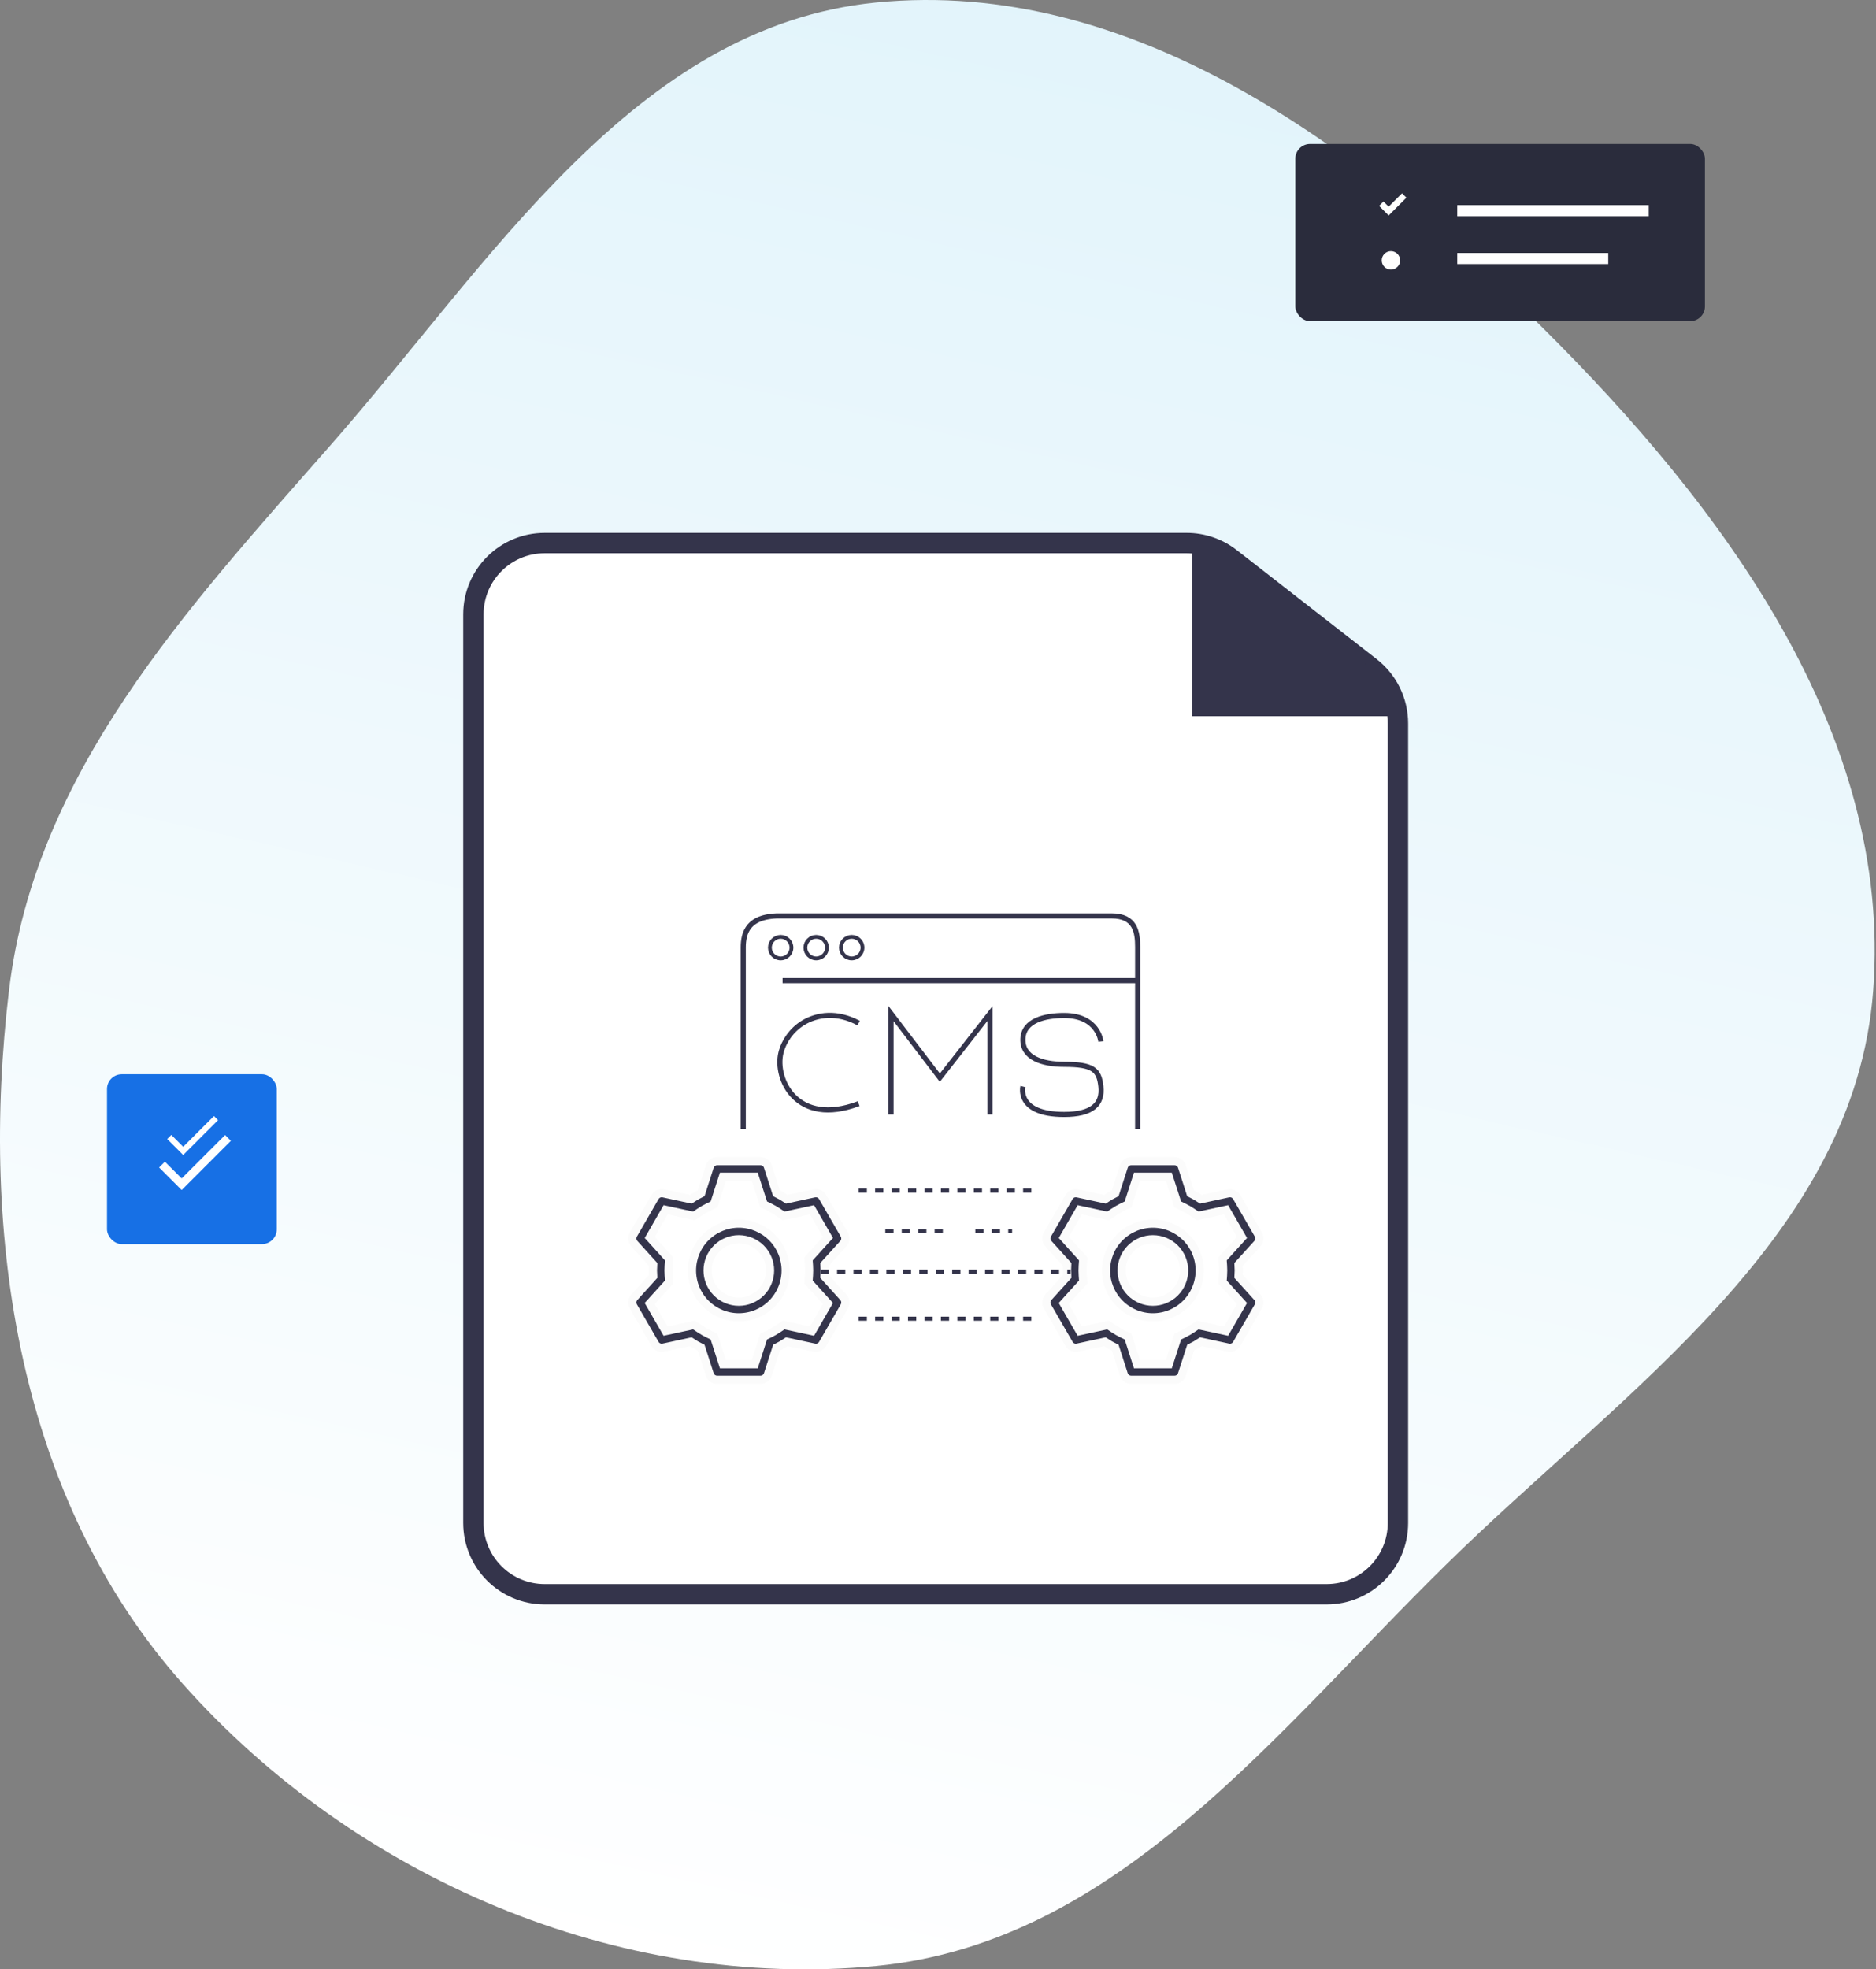 <svg xmlns="http://www.w3.org/2000/svg" width="324" height="340" viewBox="0 0 324 340" fill="none"><rect x="0" y="0" width="324" height="340" fill="#808080" stroke="none"/><path fill-rule="evenodd" clip-rule="evenodd" d="M151.347 0.43C195.346 -3.896 234.668 25.127 266.078 56.24C297.666 87.529 326.83 126.634 323.518 170.972C320.341 213.496 280.609 239.932 250.128 269.753C220.188 299.044 193.04 335.412 151.347 339.414C106.755 343.695 61.356 324.207 31.587 290.732C3.156 258.76 -3.521 213.454 1.556 170.972C6.054 133.338 32.145 105.259 57.157 76.782C84.884 45.215 109.533 4.541 151.347 0.43Z" fill="url(#paint0_linear_3004_428)"></path><rect x="223.711" y="24.856" width="70.746" height="30.593" rx="2.549" fill="#2A2C3C"></rect><path d="M252.629 44.635H276.804M252.629 36.364H283.802" stroke="white" stroke-width="1.909" stroke-linecap="square"></path><circle cx="240.223" cy="44.954" r="1.59" fill="white"></circle><path d="M242.45 34.128L239.832 36.745L238.633 35.546L238.94 35.238L239.832 36.128L242.142 33.82L242.45 34.128Z" fill="white" stroke="white" stroke-width="0.636"></path><rect x="18.48" y="185.47" width="29.318" height="29.318" rx="2.549" fill="#1770E5"></rect><g clip-path="url(#clip0_3004_428)"><path d="M39.875 196.958L31.375 205.458L27.48 201.562L28.478 200.564L31.375 203.454L38.877 195.959L39.875 196.958Z" fill="white"></path><path d="M37.662 193.387L31.641 199.408L28.882 196.648L29.589 195.941L31.641 197.988L36.955 192.679L37.662 193.387Z" fill="white"></path></g><path d="M229.126 275.241H94.069C87.271 275.241 81.76 269.73 81.76 262.932V106.068C81.76 99.27 87.271 93.759 94.069 93.759H204.95C207.69 93.759 210.352 94.673 212.514 96.357L236.691 115.19C239.685 117.522 241.436 121.105 241.436 124.901V262.932C241.436 269.73 235.925 275.241 229.126 275.241Z" fill="white" stroke="#34344B" stroke-width="3.517"></path><path d="M239.716 118.226L240.985 123.302H206.265V94.877L212.095 95.849L239.716 118.226Z" fill="#34344B" stroke="#34344B" stroke-width="0.703"></path><path d="M131.338 200.466C131.624 200.466 131.902 200.557 132.133 200.725C132.363 200.893 132.535 201.13 132.622 201.402L134.105 206.011C134.728 206.316 135.324 206.658 135.893 207.044L140.628 206.024C140.908 205.965 141.199 205.995 141.459 206.112C141.72 206.228 141.937 206.424 142.079 206.672L145.817 213.141C145.96 213.388 146.02 213.675 145.99 213.959C145.959 214.243 145.839 214.51 145.647 214.721L142.397 218.308C142.445 218.996 142.445 219.686 142.397 220.373L145.647 223.965C145.839 224.177 145.959 224.444 145.99 224.728C146.02 225.012 145.96 225.298 145.817 225.546L142.079 232.018C141.937 232.265 141.719 232.46 141.459 232.576C141.198 232.692 140.907 232.722 140.628 232.662L135.893 231.643C135.327 232.026 134.728 232.371 134.108 232.676L132.622 237.284C132.535 237.556 132.363 237.793 132.133 237.961C131.902 238.13 131.624 238.22 131.338 238.22H123.863C123.578 238.22 123.299 238.13 123.069 237.961C122.838 237.793 122.667 237.556 122.579 237.284L121.099 232.679C120.478 232.375 119.878 232.028 119.306 231.64L114.573 232.662C114.294 232.722 114.003 232.691 113.742 232.575C113.481 232.459 113.264 232.263 113.122 232.015L109.384 225.546C109.242 225.298 109.181 225.012 109.212 224.728C109.242 224.444 109.362 224.177 109.554 223.965L112.804 220.373C112.757 219.688 112.757 218.999 112.804 218.313L109.554 214.721C109.362 214.51 109.242 214.243 109.212 213.959C109.181 213.675 109.242 213.388 109.384 213.141L113.122 206.669C113.265 206.422 113.482 206.226 113.743 206.11C114.003 205.995 114.294 205.965 114.573 206.024L119.306 207.046C119.877 206.661 120.476 206.313 121.099 206.008L122.582 201.402C122.669 201.131 122.84 200.895 123.069 200.727C123.299 200.559 123.576 200.468 123.86 200.466H131.336H131.338ZM130.351 203.163H124.85L123.318 207.928L122.285 208.433C121.778 208.681 121.288 208.964 120.818 209.279L119.864 209.926L114.967 208.869L112.216 213.637L115.573 217.353L115.492 218.497C115.454 219.06 115.454 219.626 115.492 220.19L115.573 221.334L112.211 225.05L114.964 229.817L119.861 228.763L120.816 229.407C121.285 229.723 121.775 230.006 122.283 230.254L123.316 230.758L124.85 235.524H130.357L131.894 230.756L132.924 230.254C133.431 230.006 133.92 229.723 134.388 229.407L135.34 228.763L140.24 229.817L142.991 225.05L139.631 221.334L139.712 220.19C139.75 219.625 139.75 219.059 139.712 218.494L139.631 217.35L142.993 213.637L140.24 208.869L135.34 209.921L134.388 209.279C133.92 208.963 133.431 208.68 132.924 208.433L131.894 207.931L130.354 203.163H130.351ZM127.601 211.253C129.746 211.253 131.804 212.106 133.321 213.623C134.838 215.14 135.691 217.198 135.691 219.343C135.691 221.489 134.838 223.547 133.321 225.064C131.804 226.581 129.746 227.433 127.601 227.433C125.455 227.433 123.397 226.581 121.88 225.064C120.363 223.547 119.511 221.489 119.511 219.343C119.511 217.198 120.363 215.14 121.88 213.623C123.397 212.106 125.455 211.253 127.601 211.253ZM127.601 213.95C126.17 213.95 124.798 214.518 123.787 215.53C122.776 216.541 122.207 217.913 122.207 219.343C122.207 220.774 122.776 222.146 123.787 223.157C124.798 224.169 126.17 224.737 127.601 224.737C129.031 224.737 130.403 224.169 131.414 223.157C132.426 222.146 132.994 220.774 132.994 219.343C132.994 217.913 132.426 216.541 131.414 215.53C130.403 214.518 129.031 213.95 127.601 213.95Z" fill="#34344B" stroke="#FBFBFB" stroke-width="1.415"></path><path d="M202.848 200.467C203.134 200.467 203.412 200.557 203.642 200.726C203.873 200.894 204.044 201.131 204.132 201.402L205.615 206.011C206.238 206.316 206.834 206.658 207.403 207.044L212.138 206.025C212.417 205.965 212.708 205.996 212.969 206.112C213.23 206.228 213.447 206.424 213.589 206.672L217.327 213.141C217.469 213.389 217.53 213.675 217.499 213.959C217.469 214.243 217.349 214.51 217.157 214.721L213.907 218.308C213.955 218.996 213.955 219.686 213.907 220.374L217.157 223.966C217.349 224.177 217.469 224.444 217.499 224.728C217.53 225.012 217.469 225.299 217.327 225.546L213.589 232.018C213.446 232.265 213.229 232.461 212.969 232.577C212.708 232.692 212.417 232.722 212.138 232.663L207.403 231.643C206.836 232.026 206.238 232.371 205.618 232.676L204.132 237.285C204.044 237.557 203.873 237.794 203.642 237.962C203.412 238.13 203.134 238.221 202.848 238.221H195.373C195.087 238.221 194.809 238.13 194.579 237.962C194.348 237.794 194.177 237.557 194.089 237.285L192.609 232.679C191.987 232.375 191.388 232.028 190.815 231.641L186.083 232.663C185.803 232.722 185.513 232.692 185.252 232.575C184.991 232.459 184.774 232.263 184.632 232.015L180.894 225.546C180.752 225.299 180.691 225.012 180.722 224.728C180.752 224.444 180.872 224.177 181.064 223.966L184.314 220.374C184.267 219.688 184.267 218.999 184.314 218.313L181.064 214.721C180.872 214.51 180.752 214.243 180.722 213.959C180.691 213.675 180.752 213.389 180.894 213.141L184.632 206.669C184.774 206.422 184.992 206.227 185.252 206.111C185.513 205.995 185.804 205.965 186.083 206.025L190.815 207.047C191.387 206.661 191.986 206.313 192.609 206.008L194.092 201.402C194.179 201.132 194.349 200.895 194.579 200.727C194.809 200.559 195.086 200.468 195.37 200.467H202.845H202.848ZM201.861 203.163H196.36L194.828 207.929L193.795 208.433C193.287 208.681 192.797 208.964 192.328 209.28L191.374 209.927L186.476 208.87L183.726 213.637L187.083 217.353L187.002 218.497C186.963 219.061 186.963 219.627 187.002 220.19L187.083 221.334L183.72 225.05L186.474 229.818L191.371 228.763L192.326 229.408C192.795 229.723 193.285 230.006 193.793 230.254L194.825 230.759L196.36 235.524H201.866L203.404 230.756L204.434 230.254C204.941 230.007 205.43 229.724 205.898 229.408L206.85 228.763L211.75 229.818L214.5 225.05L211.14 221.334L211.221 220.19C211.26 219.626 211.26 219.059 211.221 218.494L211.14 217.351L214.503 213.637L211.75 208.87L206.85 209.921L205.898 209.28C205.43 208.964 204.941 208.681 204.434 208.433L203.404 207.931L201.864 203.163H201.861ZM199.11 211.254C201.256 211.254 203.314 212.106 204.831 213.623C206.348 215.14 207.201 217.198 207.201 219.344C207.201 221.489 206.348 223.547 204.831 225.064C203.314 226.581 201.256 227.434 199.11 227.434C196.965 227.434 194.907 226.581 193.39 225.064C191.873 223.547 191.02 221.489 191.02 219.344C191.02 217.198 191.873 215.14 193.39 213.623C194.907 212.106 196.965 211.254 199.11 211.254ZM199.11 213.95C197.68 213.95 196.308 214.518 195.297 215.53C194.285 216.541 193.717 217.913 193.717 219.344C193.717 220.774 194.285 222.146 195.297 223.157C196.308 224.169 197.68 224.737 199.11 224.737C200.541 224.737 201.913 224.169 202.924 223.157C203.936 222.146 204.504 220.774 204.504 219.344C204.504 217.913 203.936 216.541 202.924 215.53C201.913 214.518 200.541 213.95 199.11 213.95Z" fill="#34344B" stroke="#FBFBFB" stroke-width="1.415"></path><path d="M128.366 194.924V163.604C128.366 161.084 129.111 157.953 135.156 158.128H191.992C196.044 158.128 196.482 160.865 196.482 163.493V169.298M196.482 194.924V169.298M196.482 169.298H135.156" stroke="#34344B" stroke-width="0.884"></path><circle cx="134.83" cy="163.603" r="1.862" stroke="#34344B" stroke-width="0.657"></circle><circle cx="140.96" cy="163.603" r="1.862" stroke="#34344B" stroke-width="0.657"></circle><circle cx="147.095" cy="163.603" r="1.862" stroke="#34344B" stroke-width="0.657"></circle><path d="M148.298 176.635C144.63 174.655 141.136 175.07 138.627 176.635C136.756 177.802 135.373 179.727 134.871 181.781C133.775 186.267 137.567 194.594 148.298 190.542M153.885 192.404V174.992L162.317 186.052L170.968 174.992V192.404M190.133 179.81C190.133 179.81 189.695 175.32 183.781 175.32C180.479 175.32 176.772 176.175 176.663 179.372C176.551 182.634 180.018 183.753 183.781 183.753C188.818 183.753 189.826 184.705 190.133 187.585C190.462 190.681 188.599 192.404 183.781 192.404C175.447 192.404 176.663 187.585 176.663 187.585" stroke="#34344B" stroke-width="0.884"></path><path d="M141.729 219.562H184.876" stroke="#34344B" stroke-width="0.708" stroke-dasharray="1.42 1.42"></path><path d="M148.299 205.545H179.181" stroke="#34344B" stroke-width="0.708" stroke-dasharray="1.42 1.42"></path><path d="M148.299 227.667H179.181" stroke="#34344B" stroke-width="0.708" stroke-dasharray="1.42 1.42"></path><path d="M152.898 212.554H163.63" stroke="#34344B" stroke-width="0.708" stroke-dasharray="1.42 1.42"></path><path d="M168.448 212.554H174.8" stroke="#34344B" stroke-width="0.708" stroke-dasharray="1.42 1.42"></path><defs><linearGradient id="paint0_linear_3004_428" x1="191.5" y1="-1.1226e-06" x2="114.5" y2="340" gradientUnits="userSpaceOnUse"><stop stop-color="#E2F4FB"></stop><stop offset="1" stop-color="white"></stop></linearGradient><clipPath id="clip0_3004_428"><rect width="17" height="17" fill="white" transform="translate(25 192)"></rect></clipPath></defs></svg>